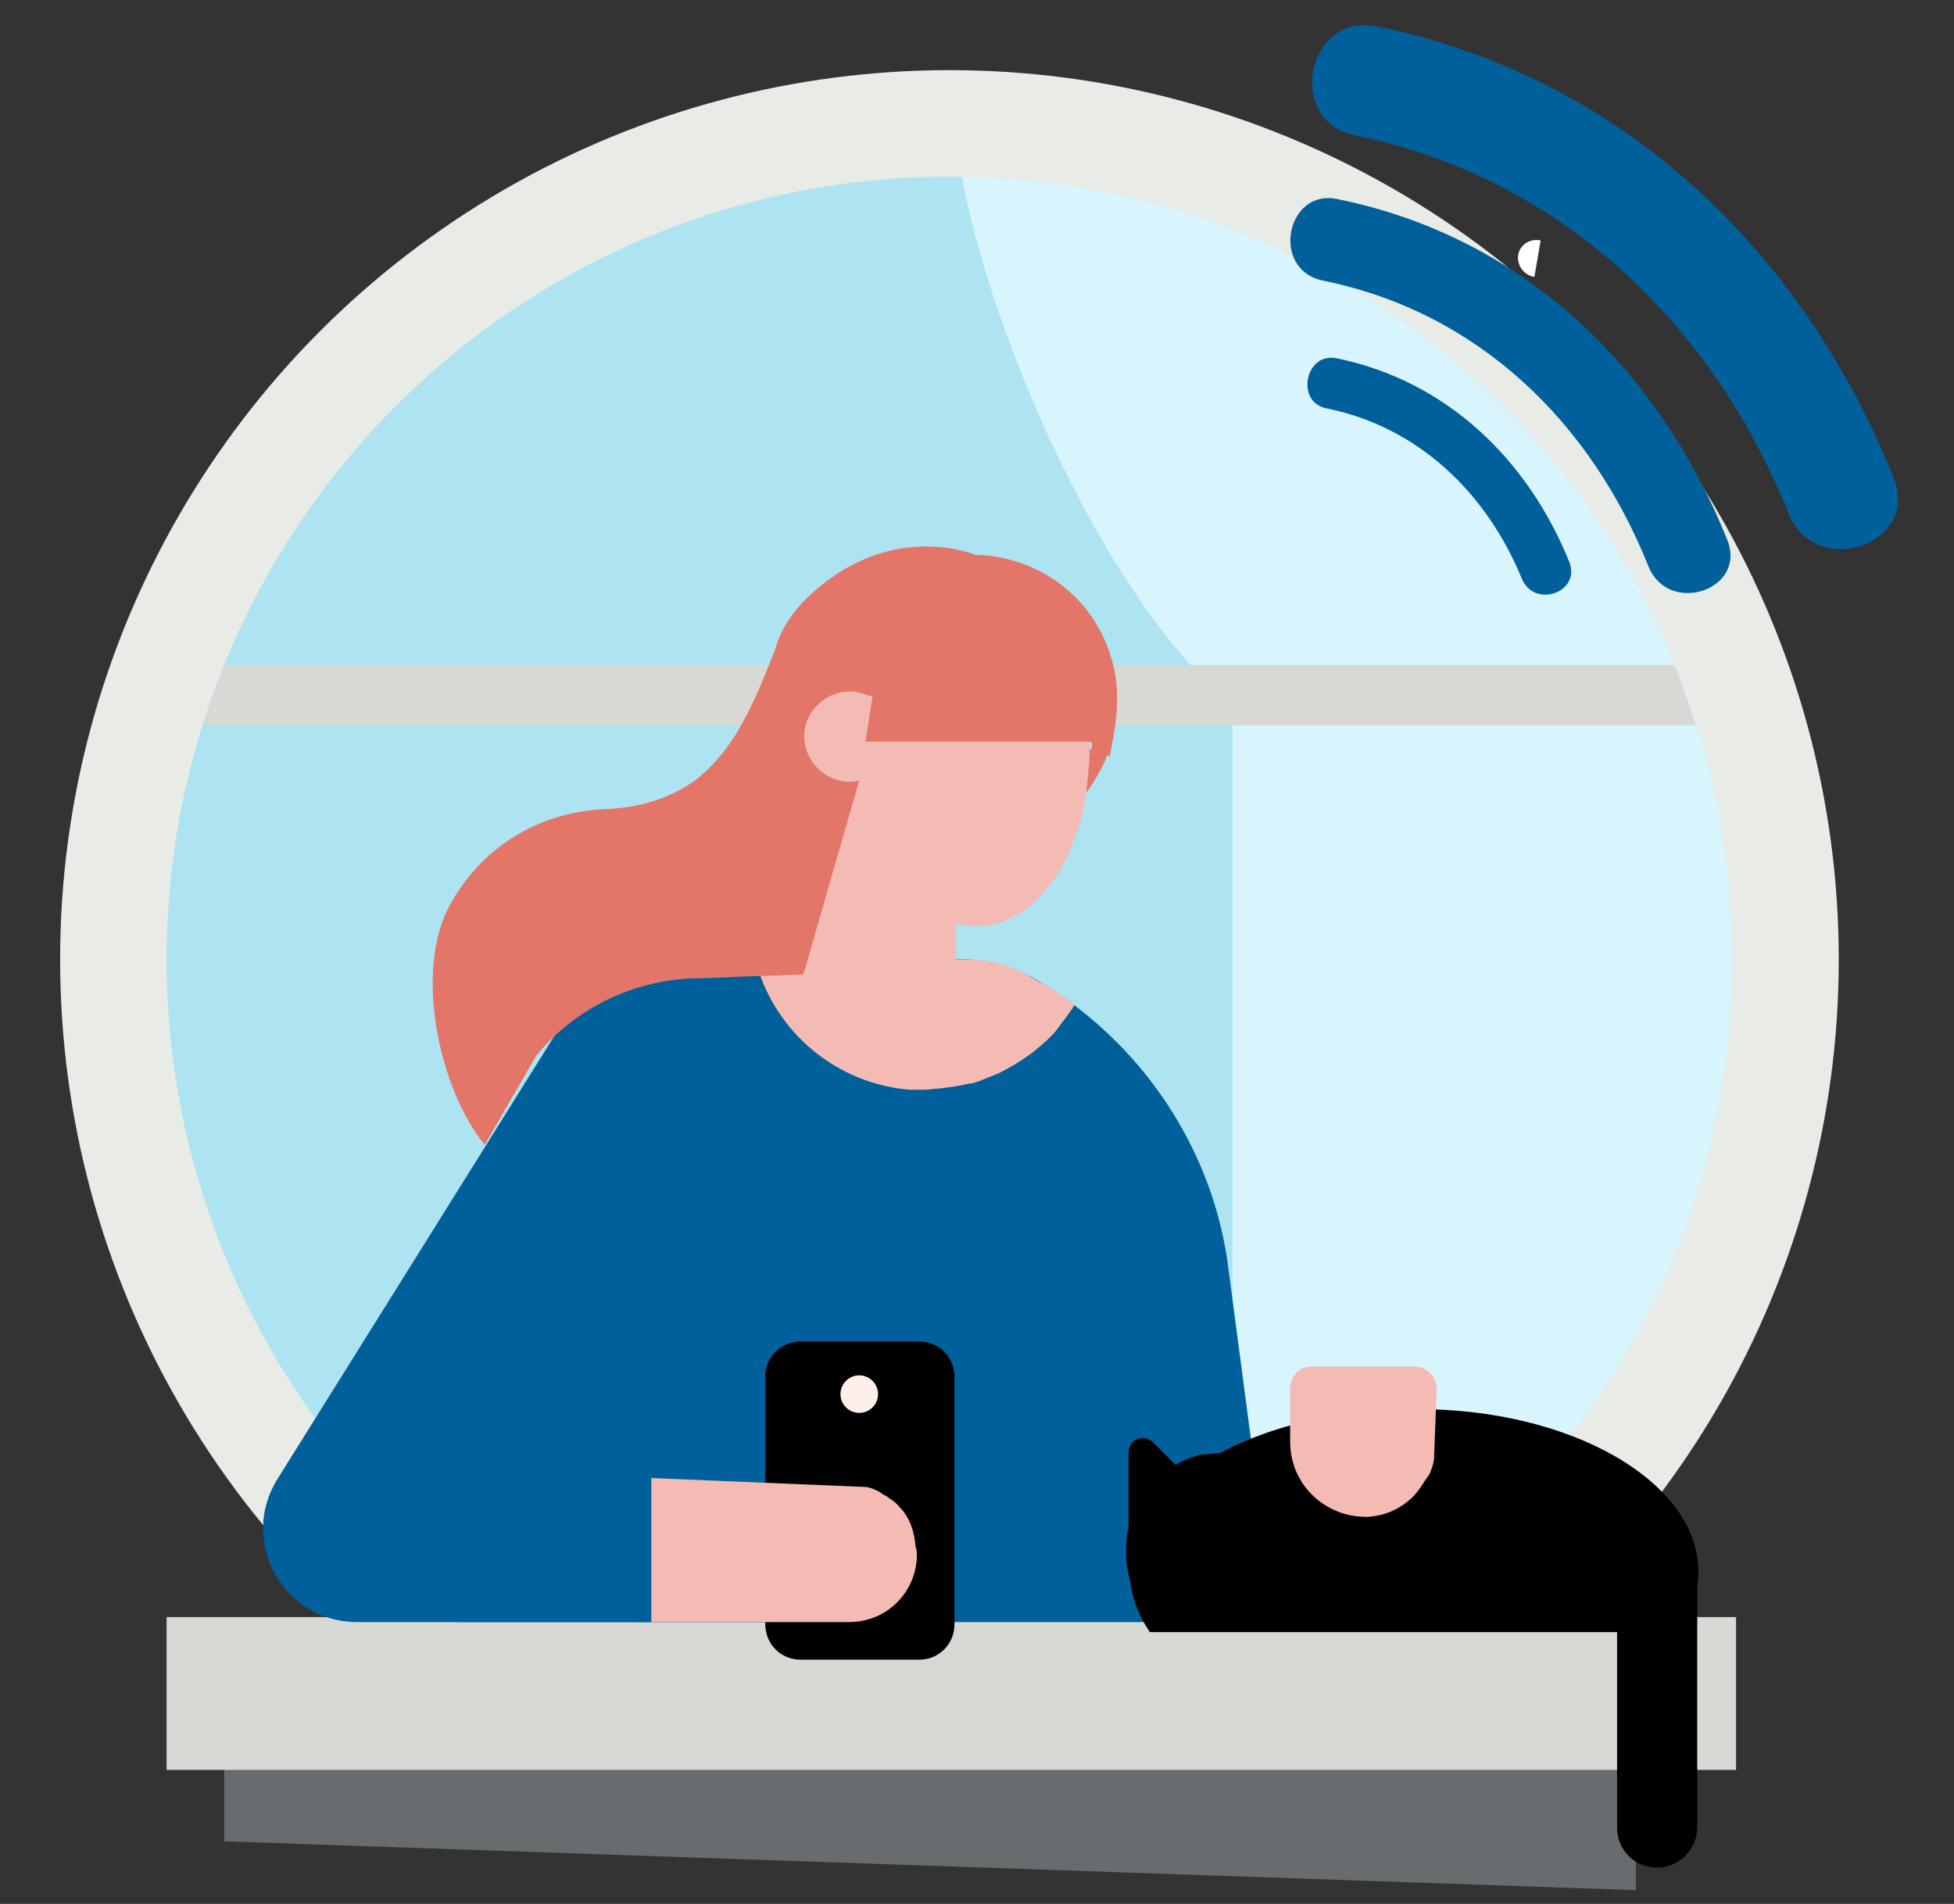 <?xml version="1.0" encoding="utf-8"?>
<!-- Generator: Adobe Illustrator 27.9.5, SVG Export Plug-In . SVG Version: 9.03 Build 54986)  -->
<svg version="1.1" id="Layer_1" xmlns="http://www.w3.org/2000/svg" xmlns:xlink="http://www.w3.org/1999/xlink" x="0px" y="0px"
	 width="156px" height="152px" viewBox="0 0 156 152" style="enable-background:new 0 0 156 152;" xml:space="preserve">
<rect x="0" y="0" width="156" height="152" fill="#333333" stroke="none"/>
<style type="text/css">
	.st0{fill-rule:evenodd;clip-rule:evenodd;fill:#E9EBE6;}
	.st1{fill-rule:evenodd;clip-rule:evenodd;fill:#AEE4F2;}
	.st2{fill:#D8F4FD;}
	.st3{fill:#D8D9D4;}
	.st4{fill:#676D6F;}
	.st5{fill:#00609B;}
	.st6{fill:#E47669;}
	.st7{fill:#FFACEA;}
	.st8{fill:#F3BBB3;}
	.st9{fill:#FCEFEA;}
	.st10{fill:#FFFFFF;}
</style>
<g>
	<circle class="st0" cx="75.8" cy="76.6" r="71"/>
</g>
<g>
	<circle class="st1" cx="75.8" cy="76.6" r="62.5"/>
</g>
<path class="st2" d="M138.3,76.6c0-34.2-27.4-61.9-61.5-62.5c2.3,12.7,11.5,34,21.6,42.2v78.5C121.7,125.8,138.3,103.2,138.3,76.6z"
	/>
<path class="st3" d="M17.9,53.1c-0.6,1.6-1.2,3.1-1.7,4.8l119.2,0c-0.5-1.6-1.1-3.2-1.7-4.8L17.9,53.1z"/>
<g>
	<g id="XMLID_00000106133503910654121760000018293902026239576998_">
		<g>
			<g>
				<polygon class="st4" points="130.6,150.9 17.9,147 17.9,134.8 130.6,138.7 				"/>
			</g>
		</g>
		<g>
			<g>
				<rect x="13.3" y="129.1" class="st3" width="125.3" height="12.2"/>
			</g>
		</g>
	</g>
	<g>
		<g>
			<g>
				<path class="st5" d="M101.8,129.5H36.5l10.6-28.7l10.2-23.7l3-0.1l16.1-0.4c2.2-0.1,4.4,0.5,6.3,1.6l0,0c1,0.6,2.1,1.3,3,2
					c6.8,5.1,11.4,12.8,12.4,21.3L101.8,129.5z"/>
			</g>
		</g>
		<g>
			<g>
				<g>
					<g>
						<g>
							<g>
								<g>
									<g>
										<g>
											<g>
												<g>
													<g>
														<g>
															<g>
																<g>
																	<g>
																		<g>
																			<g>
																				<path class="st6" d="M86.1,63.5c-0.2,0.5-0.5,1-0.9,1.4l0,0c1.6-1.4,2.7-3.2,3.4-5.1H87
																					C87,61.1,86.7,62.3,86.1,63.5z"/>
																			</g>
																		</g>
																	</g>
																</g>
															</g>
														</g>
													</g>
												</g>
											</g>
										</g>
									</g>
								</g>
							</g>
						</g>
					</g>
				</g>
			</g>
		</g>
		<g>
			<g>
				<g>
					<g>
						<g>
							<g>
								<g>
									<g>
										<g>
											<g>
												<g>
													<g>
														<g>
															<g>
																<g>
																	<g>
																		<g>
																			<g>
																				<path class="st7" d="M69.9,55.9c0,0,0,0.1-0.1,0.1c0,0,0,0,0.1,0.1V55.9z"/>
																			</g>
																		</g>
																	</g>
																</g>
															</g>
														</g>
													</g>
												</g>
											</g>
										</g>
									</g>
								</g>
							</g>
						</g>
					</g>
				</g>
			</g>
		</g>
		<g>
			<g>
				<g>
					<g>
						<g>
							<g>
								<g>
									<g>
										<g>
											<g>
												<g>
													<g>
														<g>
															<g>
																<g>
																	<g>
																		<g>
																			<g>
																				<g>
																					<path class="st8" d="M71.1,60.3c0-0.1,0-0.2,0.1-0.3c0-0.1,0-0.1,0.1-0.2h-1.3V56c0,0,0,0-0.1-0.1
																						c-0.2-0.2-0.4-0.3-0.7-0.4c-1.8-0.8-3.9,0.1-4.7,1.9c-0.8,1.8,0.1,3.9,1.9,4.7c0.7,0.3,1.5,0.3,2.2,0.2
																						C69.6,62.2,70.6,61.4,71.1,60.3z"/>
																				</g>
																			</g>
																		</g>
																	</g>
																</g>
															</g>
														</g>
													</g>
												</g>
											</g>
										</g>
									</g>
								</g>
							</g>
						</g>
					</g>
				</g>
			</g>
		</g>
		<g>
			<g>
				<path class="st5" d="M73.2,124.1c0,3-2.4,5.4-5.4,5.4H28.5c-5.9,0-9.5-6.5-6.3-11.5l22-35.2c2.6-4.1,7.1-7.2,11.9-7.2h4.1
					l3.8,6.5l-19.5,31.9c-0.9,1.5,0.1,3.5,1.8,3.6l4.4,0.3l0.3,0.1l17.2,0.8c1.2,0.1,2.4,0.6,3.3,1.3c0.1,0.1,0.2,0.2,0.4,0.3
					c0.8,0.8,1.3,2,1.5,3.2C73.2,123.8,73.2,124,73.2,124.1z"/>
			</g>
		</g>
		<g>
			<g>
				<path class="st7" d="M73.2,123.6c-0.1-1.2-0.7-2.3-1.5-3.2c-0.1-0.1-0.2-0.2-0.4-0.3c-0.2-0.2-0.5-0.4-0.8-0.6
					c0.4,0.3,0.8,0.5,1.2,0.9C72.6,121.3,73.1,122.4,73.2,123.6z"/>
			</g>
		</g>
		<g>
			<g>
				<path class="st7" d="M69.7,119.1c0.3,0.1,0.6,0.3,0.9,0.4C70.3,119.3,70.1,119.2,69.7,119.1z"/>
			</g>
		</g>
		<path class="st8" d="M71.2,59.2c0,0-2.1-1.2-2.1,0l1.8-3.2C70.9,56,71.2,59.3,71.2,59.2c-0.2-7.9-1.5,0.2-2.7,3.3l-4.4,15.3l0,0.1
			l12.3,3.4l-0.1-7.6c3.4,1,6.9-1.1,8.9-5.3c0.3-0.7,0.6-1.5,0.9-2.3c0.6-1.8,0.9-4.6,0.9-7H71.2z"/>
		<g>
			<g>
				<g>
					<g>
						<g>
							<g>
								<g>
									<g>
										<g>
											<g>
												<g>
													<g>
														<g>
															<g>
																<g>
																	<g>
																		<g>
																			<g>
																				<g>
																					<path class="st8" d="M85.8,80.2c-0.4,0.7-1,1.4-1.5,2.1c-0.5,0.6-1.1,1.1-1.7,1.6c-0.9,0.7-1.9,1.3-2.9,1.8
																						c-0.5,0.2-1,0.4-1.5,0.6c-0.3,0.1-0.5,0.2-0.8,0.2c-0.8,0.2-1.6,0.3-2.4,0.4c-0.4,0-0.8,0.1-1.2,0.1
																						c-0.4,0-0.8,0-1.2,0c-5.8-0.5-10.6-4.5-12.2-10L77,76.6c1.9,0,3.7,0.4,5.3,1.4l0.5,0.3
																						C83.8,78.8,84.8,79.5,85.8,80.2z"/>
																				</g>
																			</g>
																		</g>
																	</g>
																</g>
															</g>
														</g>
													</g>
												</g>
											</g>
										</g>
									</g>
								</g>
							</g>
						</g>
					</g>
				</g>
			</g>
		</g>
		<path d="M73.4,132.5h-9.5c-1.6,0-2.8-1.3-2.8-2.8v-19.8c0-1.6,1.3-2.8,2.8-2.8h9.5c1.6,0,2.8,1.3,2.8,2.8v19.8
			C76.2,131.2,75,132.5,73.4,132.5z"/>
		<g>
			<g>
				<circle class="st9" cx="68.6" cy="111.3" r="1.5"/>
			</g>
		</g>
		<g>
			<g>
				<g>
					<path class="st8" d="M73.2,124.1c0,3-2.4,5.4-5.4,5.4H52V118l16.8,0.7c0.5,0,0.8,0.1,1.2,0.3c0.3,0.1,0.4,0.3,0.7,0.4
						c0.4,0.3,0.8,0.5,1.1,0.9c0.8,0.8,1.2,1.9,1.3,3.2C73.2,123.8,73.2,124,73.2,124.1z"/>
				</g>
			</g>
		</g>
		<polygon class="st6" points="88.9,58.9 80.3,52.3 71.2,50.7 70,53.4 69.1,59.2 87.2,59.2 86.9,63.1 		"/>
		<g>
			<g>
				<g>
					<path class="st6" d="M88.8,52.8c-1.4-5.2-6-8.4-10.9-8.5c-2.5-0.9-5.4-0.9-8,0c-1.1,0.4-2.2,0.9-3.2,1.6
						c-2.2,1.5-4.1,3.4-4.8,5.9c-1,2.6-1.9,4.7-2.9,6.4c-1,1.7-2.1,3-3.5,4.1c-2.1,1.5-4.6,2.2-7.2,2.3c-4.9,0.2-9.6,2.7-12.3,7.5
						C33,77.3,35,86.9,38.7,91.4l4.1-7.1c3.1-3.8,7.8-6.1,12.8-6.2l0.6,0l2.2-0.1l5.7-0.2c0-0.1,0-0.1,0.1-0.2l4.4-15.3
						c-0.7,0.2-1.5,0.1-2.2-0.2c-1.8-0.8-2.7-2.9-1.9-4.7c0.8-1.8,2.9-2.7,4.7-1.9c0.3,0.1,1.5,0.2,1.8,0.4c0,0-1.3-0.1-1.3-0.1V56
						l-0.5,3.2h2.1H87l1.6,1.2C89.3,56.9,89.4,55.1,88.8,52.8z"/>
				</g>
			</g>
		</g>
	</g>
	<g id="XMLID_00000019637792095528635960000009929491160355220373_">
		<g>
			<g>
				<g>
					<path d="M135.6,125.5c0,1.7-0.6,3.3-1.6,4.8H91.8c-1-1.5-1.6-3.1-1.6-4.8c0-0.8,0.1-1.6,0.4-2.4c0.4-1.2,1-2.3,1.9-3.3
						c0.7-0.8,1.5-1.5,2.4-2.2c4.1-3.1,10.7-5.1,18-5.1C125.4,112.4,135.6,118.3,135.6,125.5z"/>
				</g>
			</g>
			<g>
				<g>
					<path d="M92.5,129.5h10.7c1.3-1.4,2.1-3.4,2.1-5.5c0-0.9-0.2-1.8-0.4-2.7c-0.9-2.8-3.3-4.8-6.2-5.2c-0.4-0.1-0.7-0.1-1.1-0.1
						c-0.5,0-1,0.1-1.5,0.1h0c-1.2,0.2-2.3,0.8-3.2,1.5c-1.3,1-2.2,2.4-2.7,4c-0.2,0.7-0.3,1.5-0.3,2.3c0,2.1,0.8,4,2.1,5.5H92.5z"
						/>
				</g>
			</g>
			<g>
				<g>
					<g>
						<path d="M90.1,122V116c0-1.1,1.2-1.6,2-0.8l3,3l-4.7,4.9L90.1,122z"/>
					</g>
				</g>
				<g>
					<g>
						<path d="M105.3,122V116c0-1.1-1.2-1.6-2-0.8l-3,3l4.7,4.9L105.3,122z"/>
					</g>
				</g>
			</g>
			<g>
				<g>
					<path d="M132.3,149.1L132.3,149.1c-1.8,0-3.2-1.4-3.2-3.2v-20.3c0-1.8,1.4-3.2,3.2-3.2l0,0c1.8,0,3.2,1.4,3.2,3.2v20.3
						C135.5,147.6,134.1,149.1,132.3,149.1z"/>
				</g>
			</g>
		</g>
	</g>
	<g>
		<g>
			<g>
				<path class="st8" d="M103,110.8v4.3c0,3.3,2.6,5.9,5.9,6c0.1,0,0.2,0,0.3,0c1.4-0.1,2.5-0.6,3.5-1.5c0.4-0.4,0.7-0.8,1-1.3
					c0.2-0.3,0.4-0.5,0.5-0.8c0.2-0.5,0.3-0.8,0.3-1.4l0.2-5.2c0-1-0.8-1.8-1.8-1.8h-8.3C103.8,109.1,103,109.9,103,110.8z"/>
			</g>
		</g>
	</g>
	<g>
		<g>
			<g>
				<g>
					<g>
						<g>
							<g>
								<g>
									<g>
										<path class="st10" d="M122.5,22.1c-0.8-0.1-1.4-0.9-1.3-1.7c0.1-0.8,0.9-1.4,1.8-1.2"/>
									</g>
								</g>
							</g>
						</g>
					</g>
				</g>
			</g>
		</g>
	</g>
</g>
<path class="st5" d="M108.2,10.8c16.4,3.4,28.5,15,34.6,30.2c2.1,5.3,10.5,2.5,8.4-2.8c-7.3-18.2-21.7-32.1-41.3-36.1
	C104.3,1,102.6,9.7,108.2,10.8L108.2,10.8z"/>
<path class="st5" d="M105.6,22.4c12.4,2.5,21.4,11.3,26,22.8c1.6,4,7.9,1.9,6.3-2.1c-5.5-13.7-16.3-24.2-31.1-27.2
	C102.7,15,101.4,21.5,105.6,22.4L105.6,22.4z"/>
<path class="st5" d="M105.9,32.6c7.4,1.5,12.8,6.8,15.6,13.6c1,2.4,4.7,1.1,3.8-1.3c-3.3-8.2-9.8-14.5-18.6-16.3
	C104.2,28.1,103.4,32.1,105.9,32.6L105.9,32.6z"/>
</svg>
